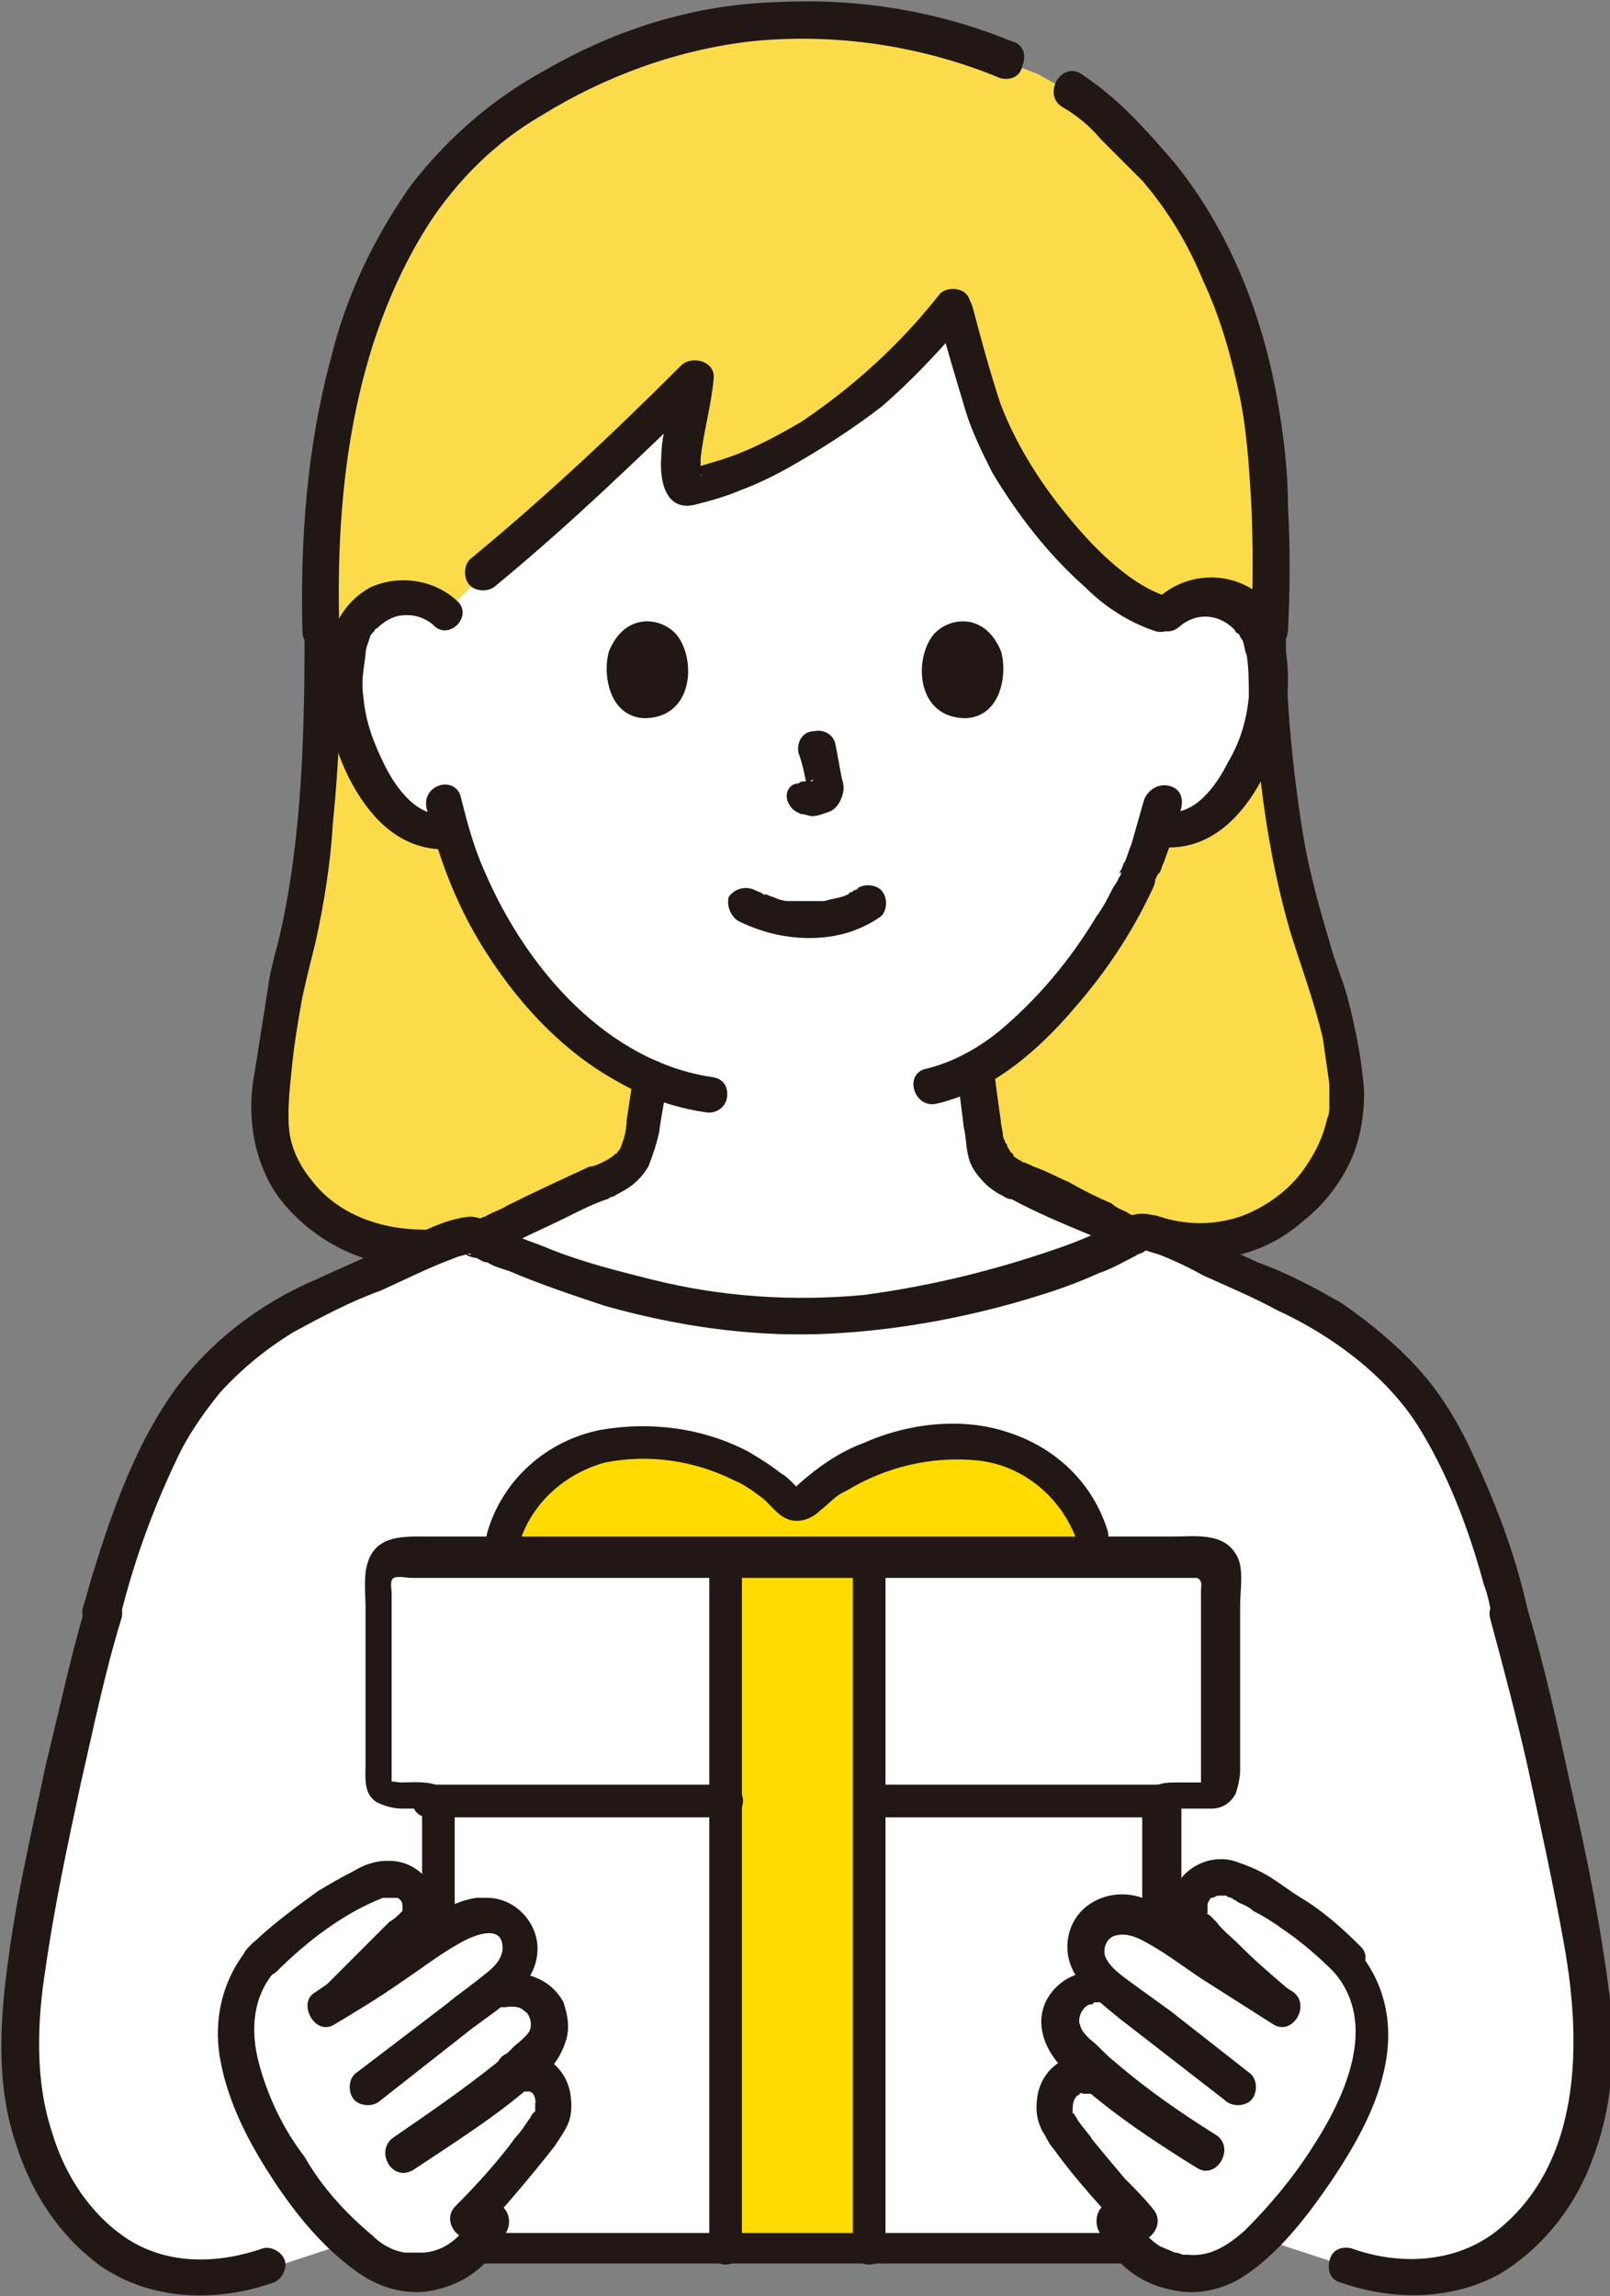 <?xml version="1.0" encoding="utf-8"?>
<!-- Generator: Adobe Illustrator 27.0.0, SVG Export Plug-In . SVG Version: 6.00 Build 0)  -->
<svg version="1.1" id="レイヤー_1" xmlns="http://www.w3.org/2000/svg" xmlns:xlink="http://www.w3.org/1999/xlink" x="0px"
	 y="0px" viewBox="0 0 74 105.5" style="enable-background:new 0 0 74 105.5;" xml:space="preserve">
<rect x="0" y="0" width="74" height="105.5" fill="#808080" stroke="none"/>
<style type="text/css">
	.st0{fill:#FFFFFF;}
	.st1{fill:#FBDB4A;}
	.st2{fill:#211715;}
	.st3{fill:#FFDB00;}
</style>
<path class="st0" d="M28.2,21c1.3-1.2,2.6-2.4,3.8-3.7c-0.2,1.8-1.3,5.5-0.1,5.1c4.9-1.4,8.9-4.3,12-8.3c0.6,2.3,1.5,5.3,2.2,6.7
	c1.1,2.1,4.7,6.8,7.5,7.5c0.5-0.5,1.2-0.8,1.9-0.7c0.9,0,1.7,0.4,2.2,1.2c0.7,1.3,0.7,3.6,0.2,5.1c-0.3,1-0.9,2.6-2.3,3.7
	c-0.6,0.5-1.4,0.7-2.2,0.6l-0.2,0c-0.2,0.7-0.5,1.4-0.8,2.1c-0.6,1.5-3.7,6.9-7.6,9c0.1,0.8,0.2,1.5,0.3,2.2
	c0.2,1.2,0.1,2.2,1.8,2.8c0.1,0,4.7,2.2,4.9,2.3l0.4,0.1c-3.5,2-10.3,3.8-15.4,3.8c-5.3,0-11-1.7-14.8-3.6l0.2-0.1
	c0.3-0.1,5.5-2.5,5.6-2.6c1.6-0.6,1.6-1.6,1.8-2.8c0.1-0.7,0.2-1.3,0.3-2c-1.9-0.8-3.7-2.3-5.3-4.2c-1.7-2.1-3-4.5-3.8-7.1
	c-0.8,0.2-1.7,0-2.4-0.6c-1.4-1.1-2-2.7-2.3-3.7c-0.5-1.5-0.5-3.8,0.2-5.1c0.4-0.8,1.3-1.2,2.2-1.2c0.7,0,1.4,0.2,1.9,0.7l2-2
	C24.2,24.6,26.2,22.8,28.2,21z"/>
<path class="st0" d="M61.8,104.1c1.9,0.7,4.1,0.7,5.3,0.3c3.2-1.1,5.3-4.4,5.9-7.8c0.6-3.4-0.1-6.8-0.8-10.1c-1-4.8-2-9.3-2.8-12.3
	c-0.8-3.1-2.5-8.2-4.7-10.6c-1.6-1.7-3.6-3.1-5.7-4.1c-2.3-0.9-6.2-3.1-6.6-2.8c-3.5,2-10.3,3.9-15.5,3.9c-5.4,0-11.2-1.7-15-3.7
	c-0.7-0.2-4.1,1.6-6.6,2.7c-2.2,1-4.1,2.4-5.7,4.1c-2.2,2.4-3.9,7.6-4.7,10.6c-0.9,3-1.9,7.5-2.8,12.3c-0.7,3.3-1.3,6.8-0.8,10.1
	s2.6,6.7,5.9,7.8c1.2,0.4,3.4,0.4,5.3-0.3l10.3-3.4h28.9L61.8,104.1z"/>
<path class="st1" d="M19.5,57.4l0.2,0c1-0.4,1.7-0.7,2-0.6c0.1,0,0.2,0.1,0.3,0.1l0.2-0.1c0.3-0.1,5.5-2.5,5.6-2.6
	c1.6-0.6,1.6-1.6,1.8-2.8c0.1-0.7,0.2-1.3,0.3-2c-1.9-0.8-3.7-2.3-5.3-4.2c-1.7-2.1-3-4.5-3.8-7.1c-0.8,0.2-1.7,0-2.4-0.6
	c-1.4-1.1-2-2.7-2.3-3.7c-0.5-1.5-0.5-3.8,0.2-5.1c0.4-0.8,1.3-1.2,2.2-1.2c0.7,0,1.4,0.2,1.9,0.7l2-2c1.9-1.6,3.9-3.3,5.9-5.2
	c1.3-1.2,2.6-2.4,3.8-3.7c-0.2,1.8-1.3,5.5-0.1,5.1c4.9-1.4,8.9-4.3,12-8.3c0.6,2.3,1.5,5.3,2.2,6.7c1.1,2.1,4.7,6.8,7.5,7.5
	c0.5-0.5,1.2-0.8,1.9-0.7c0.9,0,1.7,0.4,2.2,1.2c0.7,1.3,0.7,3.6,0.2,5.1c-0.3,1-0.9,2.6-2.3,3.7c-0.6,0.5-1.4,0.7-2.2,0.6l-0.2,0
	c-0.2,0.7-0.5,1.4-0.8,2.1c-0.6,1.5-3.7,6.9-7.6,9c0.1,0.8,0.2,1.5,0.3,2.2c0.2,1.2,0.1,2.2,1.8,2.8c0.1,0,4.7,2.2,4.9,2.3l0.1,0.1
	l0.4,0c0,0,0.1,0,0.1,0l0.8,0c4.7,1.7,8.8-2.6,8.8-5.9c0-1.9-0.4-3.8-1-5.5c-0.8-2.4-2.5-7.4-2.6-16.2c0.2-2.7,0-6.5-0.1-8
	c-0.4-5.1-2.7-10.9-6-14.1c-1.3-1.3-1.8-1.9-3.1-2.7l-1.6-0.9l-1.3-0.5c-3-1.3-6.3-1.9-9.6-1.8c-6.6,0-12.5,3.4-15.1,5.9
	c-4.3,4.2-7.1,11.7-6.7,22.2l0,0c0,7.1-0.6,12.2-1.4,15.1c-0.6,2.4-1,4.8-1,7.3C12.4,54.3,15.2,57.5,19.5,57.4z"/>
<path class="st2" d="M3.9,73.9c-0.7,2.4-1.2,4.8-1.8,7.2c-0.6,2.9-1.3,5.8-1.7,8.8c-0.4,2.8-0.6,5.8,0.3,8.5c0.7,2.3,2,4.3,3.9,5.7
	c2.3,1.6,5.3,1.7,7.9,0.8c0.4-0.1,0.7-0.6,0.6-1c-0.1-0.4-0.6-0.7-1-0.6c-2,0.7-4.3,0.8-6.2-0.4c-1.7-1.1-2.9-2.9-3.5-4.9
	c-0.8-2.4-0.7-5.1-0.3-7.6c0.4-2.8,1-5.6,1.6-8.4c0.6-2.6,1.1-5.1,1.9-7.7C5.8,73.3,4.2,72.9,3.9,73.9L3.9,73.9z"/>
<path class="st2" d="M68.5,74.4c0.6,2.2,1.2,4.5,1.7,6.7c0.6,2.8,1.2,5.5,1.7,8.3c0.8,4.5,0.8,10-3.1,13.1c-1.9,1.5-4.5,1.6-6.7,0.8
	c-0.5-0.1-0.9,0.1-1,0.6c-0.1,0.5,0.1,0.9,0.6,1c2.3,0.8,5,0.8,7.2-0.4c2-1.2,3.5-3.1,4.3-5.3c1-2.6,1.1-5.4,0.7-8.1
	c-0.4-3-1-6-1.7-9c-0.6-2.8-1.2-5.5-2-8.2C69.8,72.9,68.2,73.3,68.5,74.4z"/>
<path class="st2" d="M5.5,74.4c0.6-2.5,1.5-5,2.6-7.3c0.5-1.1,1.2-2.1,2-3.1c1-1.1,2.1-2,3.4-2.8c1.3-0.7,2.6-1.4,4-1.9
	c1.1-0.5,2.3-1.1,3.4-1.5c0.2-0.1,0.4-0.1,0.6-0.2c0,0,0.1,0,0.1,0c0.1,0,0,0.1-0.1,0c0,0,0.1,0,0.1,0c0.1,0-0.2-0.1-0.2,0
	c0,0.1,0.4,0.2,0.5,0.2c0.2,0.1,0.3,0.2,0.5,0.2c0.3,0.2,0.7,0.3,1,0.4c1.4,0.6,2.9,1.1,4.4,1.6c3.2,0.9,6.5,1.4,9.8,1.3
	c3-0.1,6-0.6,8.9-1.4c1.4-0.4,2.7-0.8,4-1.4c0.6-0.2,1.1-0.5,1.7-0.8c0.1-0.1,0.3-0.1,0.4-0.2c0.1-0.1,0.5-0.2,0.1-0.1
	c0,0-0.2,0-0.2,0c0.1,0,0,0,0,0c0,0-0.1,0,0,0c0,0,0.1,0,0.1,0c0.9,0.3,1.8,0.7,2.7,1.2c1.1,0.5,2.3,1,3.4,1.6
	c2.4,1.1,4.9,2.9,6.4,5.2c1.4,2.2,2.4,4.8,3.1,7.4c0.2,0.5,0.3,1.1,0.4,1.6c0.3,1.1,1.9,0.6,1.6-0.5c-0.6-2.7-1.6-5.2-2.8-7.7
	c-0.6-1.2-1.3-2.3-2.2-3.3c-1-1.1-2.2-2.1-3.5-3c-1.2-0.7-2.5-1.4-3.9-1.9c-1.1-0.5-2.3-1.1-3.4-1.6c-0.7-0.3-1.7-0.9-2.5-0.5
	c-1.1,0.6-2.2,1.1-3.4,1.5c-2.9,1-5.8,1.7-8.8,2.1c-3.2,0.3-6.5,0.1-9.7-0.7c-1.6-0.4-3.2-0.8-4.7-1.4c-0.7-0.3-1.4-0.5-2-0.8
	c-0.5-0.2-1.1-0.7-1.7-0.7c-1.1,0.1-2.2,0.7-3.1,1.1c-1.3,0.6-2.7,1.2-4,1.8C11.7,60,9.2,62,7.6,64.5c-1.5,2.3-2.5,5.1-3.3,7.7
	c-0.2,0.6-0.3,1.1-0.5,1.7C3.6,75,5.2,75.4,5.5,74.4L5.5,74.4z"/>
<path class="st2" d="M22.4,57.6c0.5-0.2,1-0.4,1.4-0.6c0.8-0.4,1.5-0.7,2.3-1.1c0.6-0.3,1.2-0.6,1.8-0.8c0.1,0,0.1-0.1,0.2-0.1
	c0,0,0.1-0.1-0.1,0c-0.2,0.1,0,0,0.1,0c0.1,0,0.2-0.1,0.4-0.2c0.6-0.3,1-0.7,1.3-1.2c0.2-0.5,0.4-1.1,0.5-1.6
	c0.1-0.8,0.3-1.7,0.4-2.5c0-0.5-0.4-0.8-0.8-0.8c-0.5,0-0.8,0.4-0.8,0.8c-0.1,0.7-0.2,1.3-0.3,2c0,0.4-0.1,0.8-0.3,1.3
	c0,0.1,0.1-0.1,0,0c0,0-0.1,0.1-0.1,0.1c0,0-0.1,0.2-0.1,0.1c0.1-0.1,0,0,0,0c-0.2,0.2-0.4,0.3-0.6,0.4c-0.2,0.1-0.4,0.2-0.6,0.2
	c-1.3,0.6-2.6,1.2-3.8,1.8c-0.3,0.2-0.7,0.3-1,0.5c-0.1,0-0.2,0.1-0.3,0.1c-0.2,0.1,0.2-0.1,0,0c-0.4,0.1-0.7,0.6-0.6,1
	C21.5,57.5,22,57.7,22.4,57.6L22.4,57.6z"/>
<path class="st2" d="M44,49.4c0.1,0.8,0.2,1.6,0.3,2.4c0.1,0.4,0.1,0.9,0.2,1.3c0.1,0.5,0.4,0.9,0.8,1.3c0.2,0.2,0.5,0.4,0.7,0.5
	c0.2,0.1,0.3,0.2,0.5,0.2c0.4,0.1-0.2-0.1,0,0c1.1,0.6,2.3,1.1,3.5,1.6c0.5,0.2,1,0.5,1.6,0.7c0.5,0.1,0.9-0.1,1-0.6
	c0.1-0.5-0.1-0.9-0.6-1c0.4,0.2-0.1,0-0.2-0.1c-0.2-0.1-0.5-0.2-0.7-0.4c-0.7-0.3-1.3-0.6-2-1c-0.5-0.2-1-0.5-1.6-0.7
	c-0.2-0.1-0.4-0.2-0.5-0.2c-0.1-0.1-0.2-0.1-0.3-0.2c0,0-0.2-0.1-0.1-0.1c0.1,0-0.1,0,0,0c0,0-0.2-0.3-0.1-0.1
	c-0.1-0.1-0.1-0.2-0.2-0.3c0-0.1,0,0,0,0c0-0.1,0-0.1-0.1-0.2c0-0.1-0.1-0.2-0.1-0.3c0-0.2-0.1-0.5-0.1-0.7
	c-0.1-0.7-0.2-1.4-0.3-2.2c0-0.5-0.4-0.8-0.8-0.8C44.3,48.5,44,48.9,44,49.4L44,49.4z"/>
<path class="st2" d="M46.5,1.9c-3.4-1.4-7.1-2-10.8-1.8C32,0.2,28.4,1.3,25.1,3.2c-2.4,1.3-4.5,3.1-6.2,5.3c-1.7,2.4-3,5.1-3.7,8
	c-1.1,4.1-1.4,8.3-1.3,12.5c0,1.1,1.7,1.1,1.7,0c-0.2-6.4,0.6-13.2,4.1-18.7c1.3-2,3.1-3.8,5.2-5c2.9-1.8,6.2-3,9.6-3.4
	c3.9-0.4,7.9,0.2,11.5,1.7c0.5,0.1,0.9-0.1,1-0.6C47.2,2.5,47,2,46.5,1.9z"/>
<path class="st2" d="M59.2,28.9c0.1-1.9,0.1-3.8,0-5.6c0-1.7-0.2-3.3-0.5-5c-0.7-3.9-2.2-7.7-4.7-10.8C53.4,6.8,52.7,6,52,5.3
	c-0.7-0.7-1.4-1.3-2.3-1.9c-0.9-0.6-1.8,0.9-0.9,1.5c0.7,0.4,1.3,0.9,1.8,1.5c0.6,0.6,1.3,1.3,1.9,1.9c1.2,1.4,2.1,2.9,2.8,4.6
	c0.8,1.7,1.3,3.5,1.7,5.4c0.3,1.5,0.4,3,0.5,4.6c0.1,2,0.1,4.1,0,6.1c0,0.5,0.4,0.8,0.8,0.8C58.9,29.8,59.2,29.4,59.2,28.9
	L59.2,28.9z"/>
<path class="st2" d="M14,28.9c0,4.6-0.1,9.4-1.1,13.9c-0.2,0.9-0.5,1.8-0.6,2.7c-0.2,1.3-0.4,2.5-0.6,3.8c-0.2,1-0.2,2.1,0,3.1
	c0.2,1,0.6,1.9,1.1,2.6c1.6,2.1,4.1,3.3,6.7,3.2c1.1,0,1.1-1.7,0-1.7c-2,0-4-0.7-5.2-2.3c-0.5-0.6-0.9-1.4-1-2.2
	c-0.1-0.8,0-1.9,0.1-2.8c0.1-1.1,0.3-2.3,0.5-3.4c0.2-0.9,0.4-1.7,0.6-2.5c0.4-1.8,0.7-3.7,0.8-5.5c0.3-2.9,0.4-5.9,0.4-8.8
	C15.7,27.9,14,27.9,14,28.9L14,28.9z"/>
<path class="st2" d="M57.5,28.9c0.1,4.7,0.5,9.4,1.8,13.9c0.5,1.6,1.1,3.2,1.5,4.9c0.1,0.7,0.2,1.4,0.3,2.1c0,0.3,0,0.6,0,1
	c0,0.2,0,0.4-0.1,0.6c-0.2,0.9-0.6,1.7-1.2,2.5c-0.7,0.9-1.7,1.6-2.8,2c-1.2,0.4-2.5,0.4-3.7,0c-1-0.4-1.5,1.3-0.5,1.6
	c2.5,0.8,5.2,0.3,7.1-1.4c0.9-0.7,1.6-1.6,2.1-2.6c0.5-1,0.7-2.2,0.7-3.3c-0.1-1.5-0.4-3-0.8-4.5c-0.2-0.7-0.5-1.4-0.7-2.1
	c-0.5-1.7-1-3.4-1.3-5.2c-0.5-3.1-0.8-6.2-0.8-9.4C59.2,27.9,57.5,27.9,57.5,28.9L57.5,28.9z"/>
<path class="st2" d="M21,27.6c-1.1-1-2.7-1.2-4-0.6c-0.9,0.5-1.6,1.4-1.8,2.5c-0.5,2.5,0,5.1,1.4,7.2c1,1.5,2.4,2.5,4.3,2.3
	c0.5-0.1,0.7-0.6,0.6-1c-0.1-0.4-0.6-0.7-1-0.6c-1.3,0.2-2.3-1.2-2.8-2.2c-0.5-1-0.9-2-1-3.2c-0.1-0.6,0-1.2,0.1-1.9
	c0-0.3,0.1-0.5,0.2-0.8c0-0.1,0.1-0.2,0.2-0.3c0,0,0.1-0.2,0.1-0.1c0.3-0.3,0.6-0.5,1-0.6c0.6-0.1,1.1,0,1.6,0.4
	C20.6,29.5,21.8,28.3,21,27.6L21,27.6z"/>
<path class="st2" d="M54.2,28.8c0.8-0.7,1.9-0.6,2.6,0.2c-0.1-0.1,0,0.1,0.1,0.1c0.1,0.1,0.1,0.2,0.2,0.3c0.1,0.2,0.1,0.5,0.2,0.7
	c0.1,0.6,0.1,1.3,0.1,1.9c-0.1,1.1-0.4,2.1-1,3.1c-0.5,1-1.5,2.4-2.8,2.2c-0.5-0.1-0.9,0.2-1,0.6c-0.1,0.5,0.1,0.9,0.6,1
	c3,0.4,4.8-2.5,5.6-5c0.4-1.3,0.5-2.7,0.3-4c-0.1-1.1-0.7-2.1-1.5-2.8c-1.4-0.9-3.2-0.7-4.4,0.4C52.2,28.3,53.4,29.5,54.2,28.8
	L54.2,28.8z"/>
<path class="st2" d="M52.6,36.7c-0.2,0.7-0.4,1.4-0.6,2.1c-0.1,0.2-0.2,0.6-0.3,0.8c-0.1,0.1-0.1,0.3-0.2,0.4c0,0-0.1,0.2,0,0.1
	s0,0.1,0,0.1c0,0.1-0.1,0.1-0.1,0.2c-0.1,0.2-0.2,0.3-0.3,0.5c-0.2,0.4-0.4,0.8-0.7,1.2c-1.2,2-2.7,3.8-4.5,5.3
	c-1,0.8-2.1,1.4-3.3,1.7c-1.1,0.2-0.6,1.9,0.5,1.6c2.5-0.6,4.6-2.4,6.3-4.4c1.4-1.6,2.6-3.4,3.5-5.3c0.1-0.2,0.2-0.4,0.2-0.6
	c-0.1,0.3,0.1-0.3,0.2-0.3c0.1-0.2,0.1-0.3,0.2-0.5c0.3-0.8,0.6-1.7,0.8-2.5c0.1-0.5-0.1-0.9-0.6-1C53.2,36,52.8,36.3,52.6,36.7
	L52.6,36.7z"/>
<path class="st2" d="M19.6,37.1c0.6,2.5,1.5,4.8,2.9,6.9c1.5,2.3,3.5,4.4,5.9,5.7c1.2,0.7,2.6,1.2,4,1.4c0.5,0.1,0.9-0.2,1-0.6
	c0.1-0.5-0.1-0.9-0.6-1c-4.9-0.7-8.6-5-10.5-9.4c-0.5-1.1-0.8-2.2-1.1-3.4C21,35.6,19.4,36,19.6,37.1L19.6,37.1z"/>
<path class="st2" d="M33.9,42.3c1,0.5,2.1,0.8,3.3,0.8c1.2,0,2.3-0.3,3.3-1c0.3-0.3,0.3-0.9,0-1.2c-0.3-0.3-0.9-0.3-1.2,0
	c0.3-0.2,0.1,0,0,0c-0.1,0-0.1,0.1-0.2,0.1c0,0-0.1,0-0.1,0.1c-0.1,0.1,0,0,0,0c-0.1,0-0.2,0.1-0.3,0.1c-0.3,0.1-0.5,0.1-0.8,0.2
	c0.1,0,0,0-0.1,0c-0.1,0-0.2,0-0.2,0c-0.2,0-0.4,0-0.6,0c-0.2,0-0.3,0-0.5,0c-0.1,0-0.2,0-0.2,0c0,0-0.3,0-0.1,0
	c-0.2,0-0.5-0.1-0.7-0.2c-0.1,0-0.2-0.1-0.3-0.1c-0.2-0.1,0.1,0.1-0.1,0c-0.1-0.1-0.2-0.1-0.4-0.2c-0.4-0.2-0.9-0.1-1.2,0.3
	C33.4,41.5,33.5,42,33.9,42.3L33.9,42.3z"/>
<path class="st2" d="M36.7,34.6c0.2,0.5,0.3,1.1,0.4,1.6l0-0.2c0,0.1,0,0.2,0,0.2l0-0.2c0,0,0,0.1,0,0.1l0.1-0.2c0,0,0,0,0,0.1
	l0.1-0.2c0,0,0,0-0.1,0.1l0.2-0.1c0,0-0.1,0.1-0.1,0.1l0.2-0.1c-0.1,0-0.1,0.1-0.2,0.1l0.2,0c-0.1,0-0.1,0-0.2,0l0.2,0
	c-0.1,0-0.2,0-0.2,0c-0.1,0-0.2,0-0.3,0c-0.1,0-0.2,0-0.3,0.1C36.2,36,36,36.6,36.3,37c0.1,0.2,0.3,0.3,0.5,0.4
	c0.2,0,0.4,0.1,0.5,0.1c0.3,0,0.5-0.1,0.8-0.2c0.3-0.1,0.5-0.4,0.6-0.7c0.1-0.3,0.1-0.5,0-0.8c-0.1-0.5-0.2-1.1-0.3-1.6
	c-0.1-0.5-0.6-0.7-1-0.6C36.9,33.6,36.6,34.1,36.7,34.6L36.7,34.6z"/>
<path class="st2" d="M28,29.9c-0.3,0.9-0.1,3,1.6,3.1c2.2,0,2.4-2.5,1.6-3.7C30.6,28.4,28.8,28,28,29.9z"/>
<path class="st2" d="M46,29.9c0.3,0.9,0.1,3-1.6,3.1c-2.2,0-2.4-2.5-1.6-3.7C43.4,28.4,45.2,28,46,29.9z"/>
<path class="st2" d="M43.1,14.5c0.4,1.4,0.8,2.8,1.2,4.1c0.3,1.1,0.8,2.1,1.3,3.1c1.2,2,2.6,3.8,4.3,5.3c0.9,0.9,2,1.6,3.2,2
	c1,0.3,1.5-1.3,0.5-1.6c-1.8-0.6-3.5-2.4-4.7-3.9c-1.2-1.5-2.2-3.1-2.9-4.9c-0.5-1.5-0.9-3-1.3-4.5C44.4,13,42.8,13.5,43.1,14.5
	L43.1,14.5z"/>
<path class="st2" d="M43.2,13.5c-1.8,2.3-4,4.3-6.4,5.9c-1.2,0.7-2.5,1.4-3.9,1.8c-0.3,0.1-0.7,0.2-1,0.3c-0.1,0-0.2,0-0.3,0.1
	c-0.1,0.1,0,0,0.1,0c0.2,0,0.3,0.1,0.5,0.2c0.1,0.1,0,0.1,0,0c0-0.1,0,0,0,0.1c0,0,0-0.1,0-0.1c0-0.2,0-0.5,0-0.7
	c0.1-1.1,0.5-2.5,0.6-3.7c0.1-0.8-1-1.1-1.5-0.6c-3.1,3.1-6.3,6.1-9.7,8.9c-0.3,0.3-0.3,0.9,0,1.2c0.3,0.3,0.9,0.3,1.2,0
	c3.4-2.8,6.5-5.8,9.7-8.9l-1.5-0.6c0,0.2,0,0.1,0,0c0,0.1,0,0.2,0,0.2c0,0.1,0,0.3-0.1,0.4c-0.1,0.3-0.1,0.6-0.2,0.9
	c-0.1,0.7-0.3,1.3-0.3,2c-0.1,1,0.1,2.6,1.5,2.3c0.8-0.2,1.5-0.4,2.2-0.7c0.8-0.3,1.6-0.7,2.3-1.1c1.4-0.8,2.8-1.7,4.1-2.7
	c1.4-1.2,2.7-2.6,3.9-4c0.3-0.3,0.3-0.9,0-1.2C44.1,13.2,43.5,13.2,43.2,13.5L43.2,13.5z"/>
<g>
	<path class="st0" d="M20.1,83.1c0-0.2-0.2-0.4-0.4-0.4c0,0,0,0,0,0h-1.9c-0.3,0-0.5-0.2-0.5-0.5c0,0,0,0,0,0c0-1.7,0-7.2,0-9.5
		c0-0.5,0.4-0.9,0.9-0.9c0,0,0,0,0,0c5.2,0,30.9,0,36.8,0c0.5,0,0.9,0.4,0.9,0.9c0,0,0,0,0,0c0,2.9,0,7.9,0,9.5
		c0,0.3-0.2,0.5-0.5,0.5c0,0,0,0,0,0h-1.6c-0.2,0-0.4,0.2-0.4,0.4c0,2.6,0,15.8,0,19.9c0,0.2-0.2,0.4-0.4,0.4c0,0,0,0,0,0H20.5
		c-0.2,0-0.4-0.2-0.4-0.4c0,0,0,0,0,0C20.1,98.6,20.1,85.7,20.1,83.1z"/>
	<path class="st3" d="M23.5,69.5c-0.4,0.7-0.6,1.5-0.6,2.3c7.3,0,20.1,0,27.5,0c-0.2-2.6-1.9-4.4-4.2-5.3c-1.1-0.4-3.2-0.5-4.5-0.2
		c-1.8,0.4-3.4,1.2-4.7,2.5c-0.2,0.2-0.6,0.2-0.8,0c-1.3-1.3-2.9-2.1-4.7-2.5c-1.3-0.3-3.4-0.2-4.5,0.2C25.6,67,24.3,68.1,23.5,69.5
		z"/>
	<path class="st3" d="M40,73.2v-1.4h-6.6v31.7H40c0-0.1,0-0.2,0-0.2C40,96.7,40,80.8,40,73.2z"/>
	<path class="st2" d="M50.9,70.3c-0.7-2.2-2.4-3.8-4.6-4.5c-2.1-0.7-4.6-0.4-6.6,0.5c-1.1,0.4-2.1,1.1-3,1.9l-0.1,0.1
		c-0.1,0.1-0.1,0.1,0,0l0.1,0.1c-0.1-0.1-0.1-0.1-0.2-0.2c-0.2-0.2-0.4-0.4-0.6-0.5c-0.5-0.4-1-0.7-1.5-1c-2.1-1.1-4.5-1.4-6.8-1
		c-2.5,0.5-4.5,2.3-5.2,4.7c-0.3,0.9,1.2,1.3,1.5,0.4c0.6-1.8,2.1-3.1,3.9-3.6c2-0.4,4.1-0.1,5.9,0.8c0.5,0.2,0.9,0.5,1.3,0.8
		c0.4,0.3,0.7,0.8,1.2,1c0.5,0.2,1.1,0,1.5-0.4c0.4-0.3,0.7-0.7,1.2-0.9c1.8-1.1,3.9-1.6,6-1.4c2.1,0.2,3.9,1.7,4.6,3.7
		C49.8,71.6,51.2,71.2,50.9,70.3L50.9,70.3z"/>
	<path class="st2" d="M53.5,82c-4.5,0-9,0-13.5,0c-1,0-1,1.5,0,1.5c4.5,0,9,0,13.5,0C54.5,83.5,54.5,82,53.5,82z"/>
	<path class="st2" d="M33.4,82H19.7c-1,0-1,1.5,0,1.5h13.7C34.4,83.5,34.4,82,33.4,82z"/>
	<path class="st2" d="M32.6,72.2v31.1c0,1,1.5,1,1.5,0V72.2C34.1,71.2,32.6,71.2,32.6,72.2z"/>
	<path class="st2" d="M39.2,72.2v31.1c0,1,1.5,1,1.5,0V72.2C40.7,71.2,39.2,71.2,39.2,72.2z"/>
	<path class="st2" d="M20.8,82.9c-0.2-1.2-1.6-1-2.4-1c-0.1,0-0.5-0.1-0.6,0l0.2,0.2v-0.1c0-0.1,0-0.1,0-0.2c0-0.3,0-0.5,0-0.8
		c0-1.5,0-3.1,0-4.6c0-0.8,0-1.6,0-2.3c0-0.3,0-0.6,0-0.9c0-0.2-0.1-0.6,0.1-0.7s0.6,0,0.8,0H20l14.6,0l16.1,0h3.9
		c0.1,0,0.3,0,0.4,0c0.3,0.1,0.2,0.4,0.2,0.6c0,1.7,0,3.4,0,5.1c0,0.8,0,1.6,0,2.4c0,0.3,0,0.6,0,0.9c0,0.1,0,0.3,0,0.4
		c0,0,0,0.1,0,0.1v0.1l0.2-0.2c-0.2,0-0.4,0-0.6,0h-0.7c-0.5,0-1,0-1.4,0.5c-0.3,0.4-0.2,0.9-0.2,1.3l0,3c0,2.8,0,5.7,0,8.5
		c0,2.5,0,5,0,7.4c0,0,0,0.2,0,0.3l0.3-0.3h0c0,0,0,0-0.1,0c-0.1,0-0.2,0-0.3,0H21.8c-0.4,0-0.7,0-1.1,0c0,0-0.2,0-0.2,0
		c0,0-2.3-1.9,0.2,0.1c0.3,0.2,0.2,0.1,0.2-0.1c0-0.3,0-0.5,0-0.8c0-5.5,0-11,0-16.6c0-0.8,0-1.5,0-2.3c0-1-1.5-1-1.5,0
		c0,5.2,0,10.5,0,15.7c0,1.2,0,2.4,0,3.6c0,0.3,0,0.6,0,0.9c0.2,0.5,0.6,0.8,1.1,0.9c0,0,0.1,0,0.1,0c1,0,2,0,3,0h26.2
		c1,0,2,0,3.1,0c0.1,0,0.1,0,0.2,0c0.4,0,0.8-0.2,1-0.6c0.1-0.3,0.2-0.6,0.2-1c0-1.1,0-2.2,0-3.4c0-5.3,0-10.6,0-15.9
		c0-0.1,0-0.1,0-0.2c0,0,0-0.1,0-0.1l-0.3,0.3h0.3c0.5,0,0.9,0,1.4,0c0.5,0,0.9-0.3,1.1-0.7c0.1-0.3,0.2-0.7,0.2-1.1
		c0-1.6,0-3.1,0-4.7c0-0.9,0-1.8,0-2.8c0-0.8,0.2-1.8-0.2-2.4c-0.6-1-1.9-0.8-2.9-0.8l-15,0l-16.5,0h-2.7c-1.1,0-2.4-0.1-2.8,1.2
		c-0.2,0.6-0.1,1.4-0.1,2.1c0,0.8,0,1.6,0,2.4c0,1.6,0,3.1,0,4.7c0,0.7-0.1,1.4,0.5,1.8c0.4,0.2,0.8,0.3,1.2,0.3h1.2
		c0.3,0,0.2,0-0.1-0.1c0.1,0.4,0.5,0.6,0.9,0.5C20.7,83.8,20.9,83.3,20.8,82.9z"/>
</g>
<path class="st0" d="M58.5,91.8c-0.9-0.8-2.4-2.1-3.6-3.3c-0.3-0.3-0.4-1.2,0-1.8c0.4-0.6,1.3-0.6,1.7-0.4c2,0.9,3.7,2.1,5.2,3.6
	c2.7,2.9,0.7,7.1-1.8,10.4c-1.3,1.7-3.1,3.8-4.8,4c-1.7,0.2-3.3-0.8-4-2.4l0.1-0.9c-1.1-1.2-2.5-2.9-2.8-3.7
	c-0.2-0.5-0.1-1.1,0.2-1.6c0.4-0.6,1.1-0.5,1.6-0.5c-0.4-0.4-0.9-0.8-1.3-1.2c-0.3-0.4-0.5-1-0.4-1.5c0.1-0.4,0.4-0.7,0.7-1
	c0.5-0.3,1.1-0.4,1.7-0.2l-0.1,0c-0.6-0.5-1.1-1.1-1.1-1.8c0-0.9,0.7-1.6,1.6-1.6c0.1,0,0.1,0,0.2,0c0.9,0.1,1.8,0.7,2.6,1.3
	c1,0.7,3.2,2.1,4.7,3L58.5,91.8z"/>
<g>
	<path class="st2" d="M62.5,89.4c-0.8-0.8-1.7-1.6-2.7-2.2c-0.5-0.3-1-0.7-1.5-1c-0.5-0.3-1-0.5-1.6-0.7c-1.1-0.3-2.3,0.3-2.7,1.3
		c-0.2,0.5-0.2,1.1-0.1,1.7c0.2,0.6,0.7,1,1.1,1.4c0.9,0.9,1.9,1.7,2.9,2.6c0.3,0.3,0.9,0.3,1.2,0c0.3-0.3,0.3-0.9,0-1.2
		c-0.7-0.6-1.4-1.2-2.1-1.9c-0.4-0.4-0.8-0.7-1.1-1.1c-0.1-0.1-0.2-0.2-0.3-0.3c0,0-0.2-0.1-0.1-0.1c0.1,0.1,0,0,0,0
		c0,0.1,0-0.1,0-0.1c0,0.1,0-0.1,0-0.2c0-0.1,0-0.2,0.1-0.3c0,0,0-0.1,0.1-0.1c0,0-0.1,0.1,0,0c0.1-0.1,0,0,0,0c0,0,0.1-0.1,0,0
		c0.1,0,0.2-0.1,0.3-0.1c0.1,0,0,0,0,0c0,0,0.1,0,0.1,0c0,0,0.3,0,0.2,0s0.1,0,0.1,0c-0.1,0,0.1,0.1,0.2,0.1
		c0.1,0.1,0.2,0.1,0.3,0.2c0.2,0.1,0.5,0.2,0.7,0.4c0.4,0.2,0.9,0.5,1.3,0.8c0.9,0.6,1.7,1.3,2.4,2C62.1,91.3,63.3,90.1,62.5,89.4
		L62.5,89.4z"/>
	<path class="st2" d="M59.4,91.5c-1.1-0.7-2.3-1.4-3.4-2.2c-1.1-0.7-2.2-1.7-3.5-2.1c-1.4-0.5-3.1,0.2-3.4,1.8
		c-0.3,1.7,1.1,2.7,2.3,3.7l4.9,3.8c0.3,0.3,0.9,0.3,1.2,0c0.3-0.3,0.3-0.9,0-1.2l-3.7-2.9L52,91.1c-0.4-0.3-1-0.7-1.2-1.2
		c-0.1-0.3,0-0.7,0.3-0.9c0.4-0.2,0.9-0.1,1.3,0.1c1,0.5,1.9,1.2,2.8,1.8c1.1,0.7,2.2,1.4,3.3,2.1C59.4,93.6,60.3,92.1,59.4,91.5
		L59.4,91.5z"/>
	<path class="st2" d="M51.1,90.6c-1.2-0.2-2.4,0.2-3,1.3c-0.3,0.6-0.3,1.2-0.1,1.8c0.2,0.6,0.6,1.1,1,1.5c1.8,1.7,3.9,3.1,6,4.4
		c0.9,0.6,1.8-0.9,0.9-1.5c-1.6-1-3.2-2.1-4.7-3.4c-0.4-0.3-0.7-0.7-1.1-1c-0.3-0.3-0.4-0.4-0.5-0.8c0-0.3,0.1-0.5,0.3-0.7
		c-0.1,0.1,0.1-0.1,0.2-0.1c0.1,0,0.1,0,0.2-0.1c0.1,0,0.3,0,0.4,0c0.5,0.1,0.9-0.2,1-0.6C51.8,91.2,51.5,90.7,51.1,90.6L51.1,90.6z
		"/>
	<path class="st2" d="M50.3,94.4c-1.2-0.1-2.3,0.5-2.6,1.8c-0.1,0.6-0.1,1.1,0.2,1.7c0.2,0.3,0.3,0.6,0.5,0.8c1,1.4,2.2,2.7,3.4,4
		c0.7,0.8,1.9-0.4,1.2-1.2c-0.4-0.5-0.9-1-1.3-1.4c-0.5-0.6-1.1-1.3-1.5-1.8c-0.1-0.2-0.4-0.5-0.6-0.8c-0.1-0.1-0.1-0.2-0.2-0.3
		c0,0,0-0.1-0.1-0.1c0-0.1,0-0.1,0,0c0,0,0-0.1,0-0.1c0-0.2,0-0.5,0.2-0.7c0,0,0.2-0.1,0.1-0.1c0,0,0.3-0.1,0.1,0c0.2,0,0.4,0,0.6,0
		c0.5,0,0.8-0.4,0.8-0.8C51.2,94.8,50.8,94.4,50.3,94.4L50.3,94.4z"/>
	<path class="st2" d="M61.3,90.6c2.1,2.4,0.5,5.8-1,8.1c-0.9,1.4-1.9,2.6-3.1,3.8c-0.8,0.7-1.6,1.2-2.6,1.1c0,0-0.2,0,0,0
		c-0.1,0-0.1,0-0.2,0c-0.1,0-0.2-0.1-0.4-0.1c-0.2-0.1-0.5-0.2-0.7-0.3c-0.6-0.4-1-0.9-1.3-1.6c-0.2-0.4-0.8-0.5-1.2-0.3
		c-0.4,0.2-0.5,0.8-0.3,1.2c0.6,1.4,1.8,2.4,3.3,2.7c1.2,0.3,2.5,0,3.5-0.7c1.6-1.1,2.8-2.7,3.9-4.3c1-1.5,2-3.2,2.4-5
		c0.5-2.1,0.1-4.1-1.3-5.7C61.8,88.5,60.6,89.7,61.3,90.6L61.3,90.6z"/>
</g>
<path class="st0" d="M19.2,88c0.2-0.4,0.1-0.9-0.2-1.3c-0.4-0.6-1.3-0.6-1.7-0.4c-2,0.9-3.7,2.1-5.2,3.6c-2.7,2.9-0.7,7.1,1.8,10.4
	c1.3,1.7,3.1,3.8,4.8,4c1.7,0.2,3.3-0.8,4-2.4l-0.1-0.9c1.1-1.2,2.5-2.9,2.8-3.7c0.2-0.5,0.1-1.1-0.2-1.6c-0.4-0.6-1.1-0.5-1.6-0.5
	c0.4-0.4,0.9-0.8,1.3-1.2c0.3-0.4,0.5-1,0.4-1.5c-0.1-0.4-0.4-0.7-0.7-1c-0.5-0.3-1.1-0.4-1.7-0.2l0.1,0c0.6-0.5,1.1-1.1,1.1-1.8
	c0-0.9-0.7-1.6-1.6-1.6c-0.1,0-0.1,0-0.2,0c-0.9,0.1-1.8,0.7-2.6,1.3c-1,0.7-3.2,2.1-4.7,3l0.4-0.4c0.8-0.8,2.4-2.4,3.7-3.7
	C19.1,88.1,19.2,88.1,19.2,88z"/>
<g>
	<path class="st2" d="M12.7,90.6c1.4-1.4,3.1-2.7,4.9-3.4c0.1,0,0,0,0,0c0,0,0.1,0,0.1,0c0,0,0.1,0,0.1,0c0,0-0.1,0,0,0
		c0.1,0,0.2,0,0.2,0c0.1,0,0,0,0,0c0.1,0,0.1,0,0.2,0c0.1,0,0.1,0,0.2,0.1c0,0-0.1,0,0,0c0,0,0,0,0,0c0.1,0.1,0.1,0.2,0.1,0.4
		c0,0.2,0,0,0,0.1c0,0,0-0.1,0,0s0,0,0,0c-0.2,0.2-0.4,0.4-0.6,0.5c-0.3,0.3-0.7,0.7-1,1c-0.7,0.7-1.4,1.4-2.1,2.1
		c-0.8,0.8,0.4,2,1.2,1.2c0.7-0.7,1.4-1.4,2.2-2.2c0.4-0.4,0.8-0.8,1.2-1.2c0.5-0.4,0.7-0.9,0.7-1.5c0-1.2-1-2.2-2.2-2.2
		c0,0-0.1,0-0.1,0c-0.6,0-1.1,0.2-1.6,0.5c-0.6,0.3-1.1,0.6-1.6,0.9c-1.1,0.8-2.2,1.6-3.2,2.6C10.7,90.1,11.9,91.3,12.7,90.6
		L12.7,90.6z"/>
	<path class="st2" d="M15.4,93c1-0.6,2-1.2,3-1.9c0.9-0.6,1.8-1.3,2.7-1.8c0.5-0.3,2-1,2,0.2c0,0.5-0.4,0.9-0.8,1.2
		c-0.6,0.5-1.2,0.9-1.8,1.4l-4.2,3.2c-0.3,0.3-0.3,0.9,0,1.2c0.3,0.3,0.9,0.3,1.2,0l4.2-3.3c1.2-0.9,2.9-1.9,3-3.5
		c0.1-1.3-1-2.5-2.3-2.5c-0.2,0-0.3,0-0.5,0c-1.4,0.2-2.5,1.2-3.6,1.9c-1.3,0.8-2.6,1.6-3.9,2.5C13.7,92.1,14.5,93.6,15.4,93
		L15.4,93z"/>
	<path class="st2" d="M23.4,92.2c0.3,0,0.5,0,0.7,0.2c0.2,0.1,0.3,0.4,0.3,0.6c0,0.4-0.2,0.5-0.5,0.8c-0.4,0.3-0.7,0.7-1.1,1
		c-1.5,1.2-3.1,2.3-4.7,3.4c-0.9,0.6-0.1,2.1,0.9,1.5c2.1-1.4,4.2-2.7,6-4.4c0.5-0.4,0.8-0.9,1-1.5c0.2-0.6,0.1-1.2-0.1-1.8
		c-0.6-1.1-1.8-1.5-3-1.3c-0.5,0.1-0.7,0.6-0.6,1C22.5,92.1,22.9,92.3,23.4,92.2L23.4,92.2z"/>
	<path class="st2" d="M23.7,96.1c0.2,0,0.4,0,0.6,0c-0.1,0,0.1,0,0.1,0c-0.1,0,0.1,0.1,0,0c0.1,0.1,0.2,0.2,0.2,0.4
		c0.1,0.2,0-0.1,0,0.2c0,0,0,0.3,0,0.1c0,0.1,0,0.1,0,0.2c0-0.1,0-0.1,0,0c0,0-0.1,0.1-0.1,0.1c-0.1,0.1-0.1,0.2-0.2,0.3
		c-0.2,0.3-0.4,0.6-0.6,0.8c-0.8,1.1-1.8,2.2-2.8,3.2c-0.7,0.8,0.5,2,1.2,1.2c1.2-1.3,2.3-2.6,3.4-4c0.2-0.3,0.4-0.6,0.5-0.8
		c0.3-0.5,0.3-1.1,0.2-1.7c-0.3-1.3-1.4-1.9-2.6-1.8c-0.5,0-0.8,0.4-0.8,0.8C22.8,95.8,23.2,96.1,23.7,96.1L23.7,96.1z"/>
	<path class="st2" d="M11.5,89.4c-1.2,1.4-1.7,3.2-1.4,5.1c0.3,1.8,1.1,3.5,2.1,5.1c1,1.6,2.2,3.2,3.7,4.4c1.1,0.9,2.2,1.4,3.6,1.3
		c1.7-0.2,3.1-1.2,3.8-2.8c0.2-0.4,0.1-0.9-0.3-1.2c-0.4-0.2-0.9-0.1-1.2,0.3c-0.4,1-1.2,1.8-2.3,1.9c-0.1,0-0.1,0-0.2,0
		c0,0,0.2,0,0,0c-0.1,0-0.2,0-0.3,0c-0.1,0-0.3,0-0.4,0c-0.6-0.1-1.1-0.4-1.5-0.8c-1.2-1-2.3-2.2-3.1-3.6c-1-1.3-1.7-2.8-2.1-4.3
		c-0.4-1.5-0.3-3.1,0.8-4.3C13.4,89.7,12.2,88.5,11.5,89.4L11.5,89.4z"/>
</g>
</svg>
